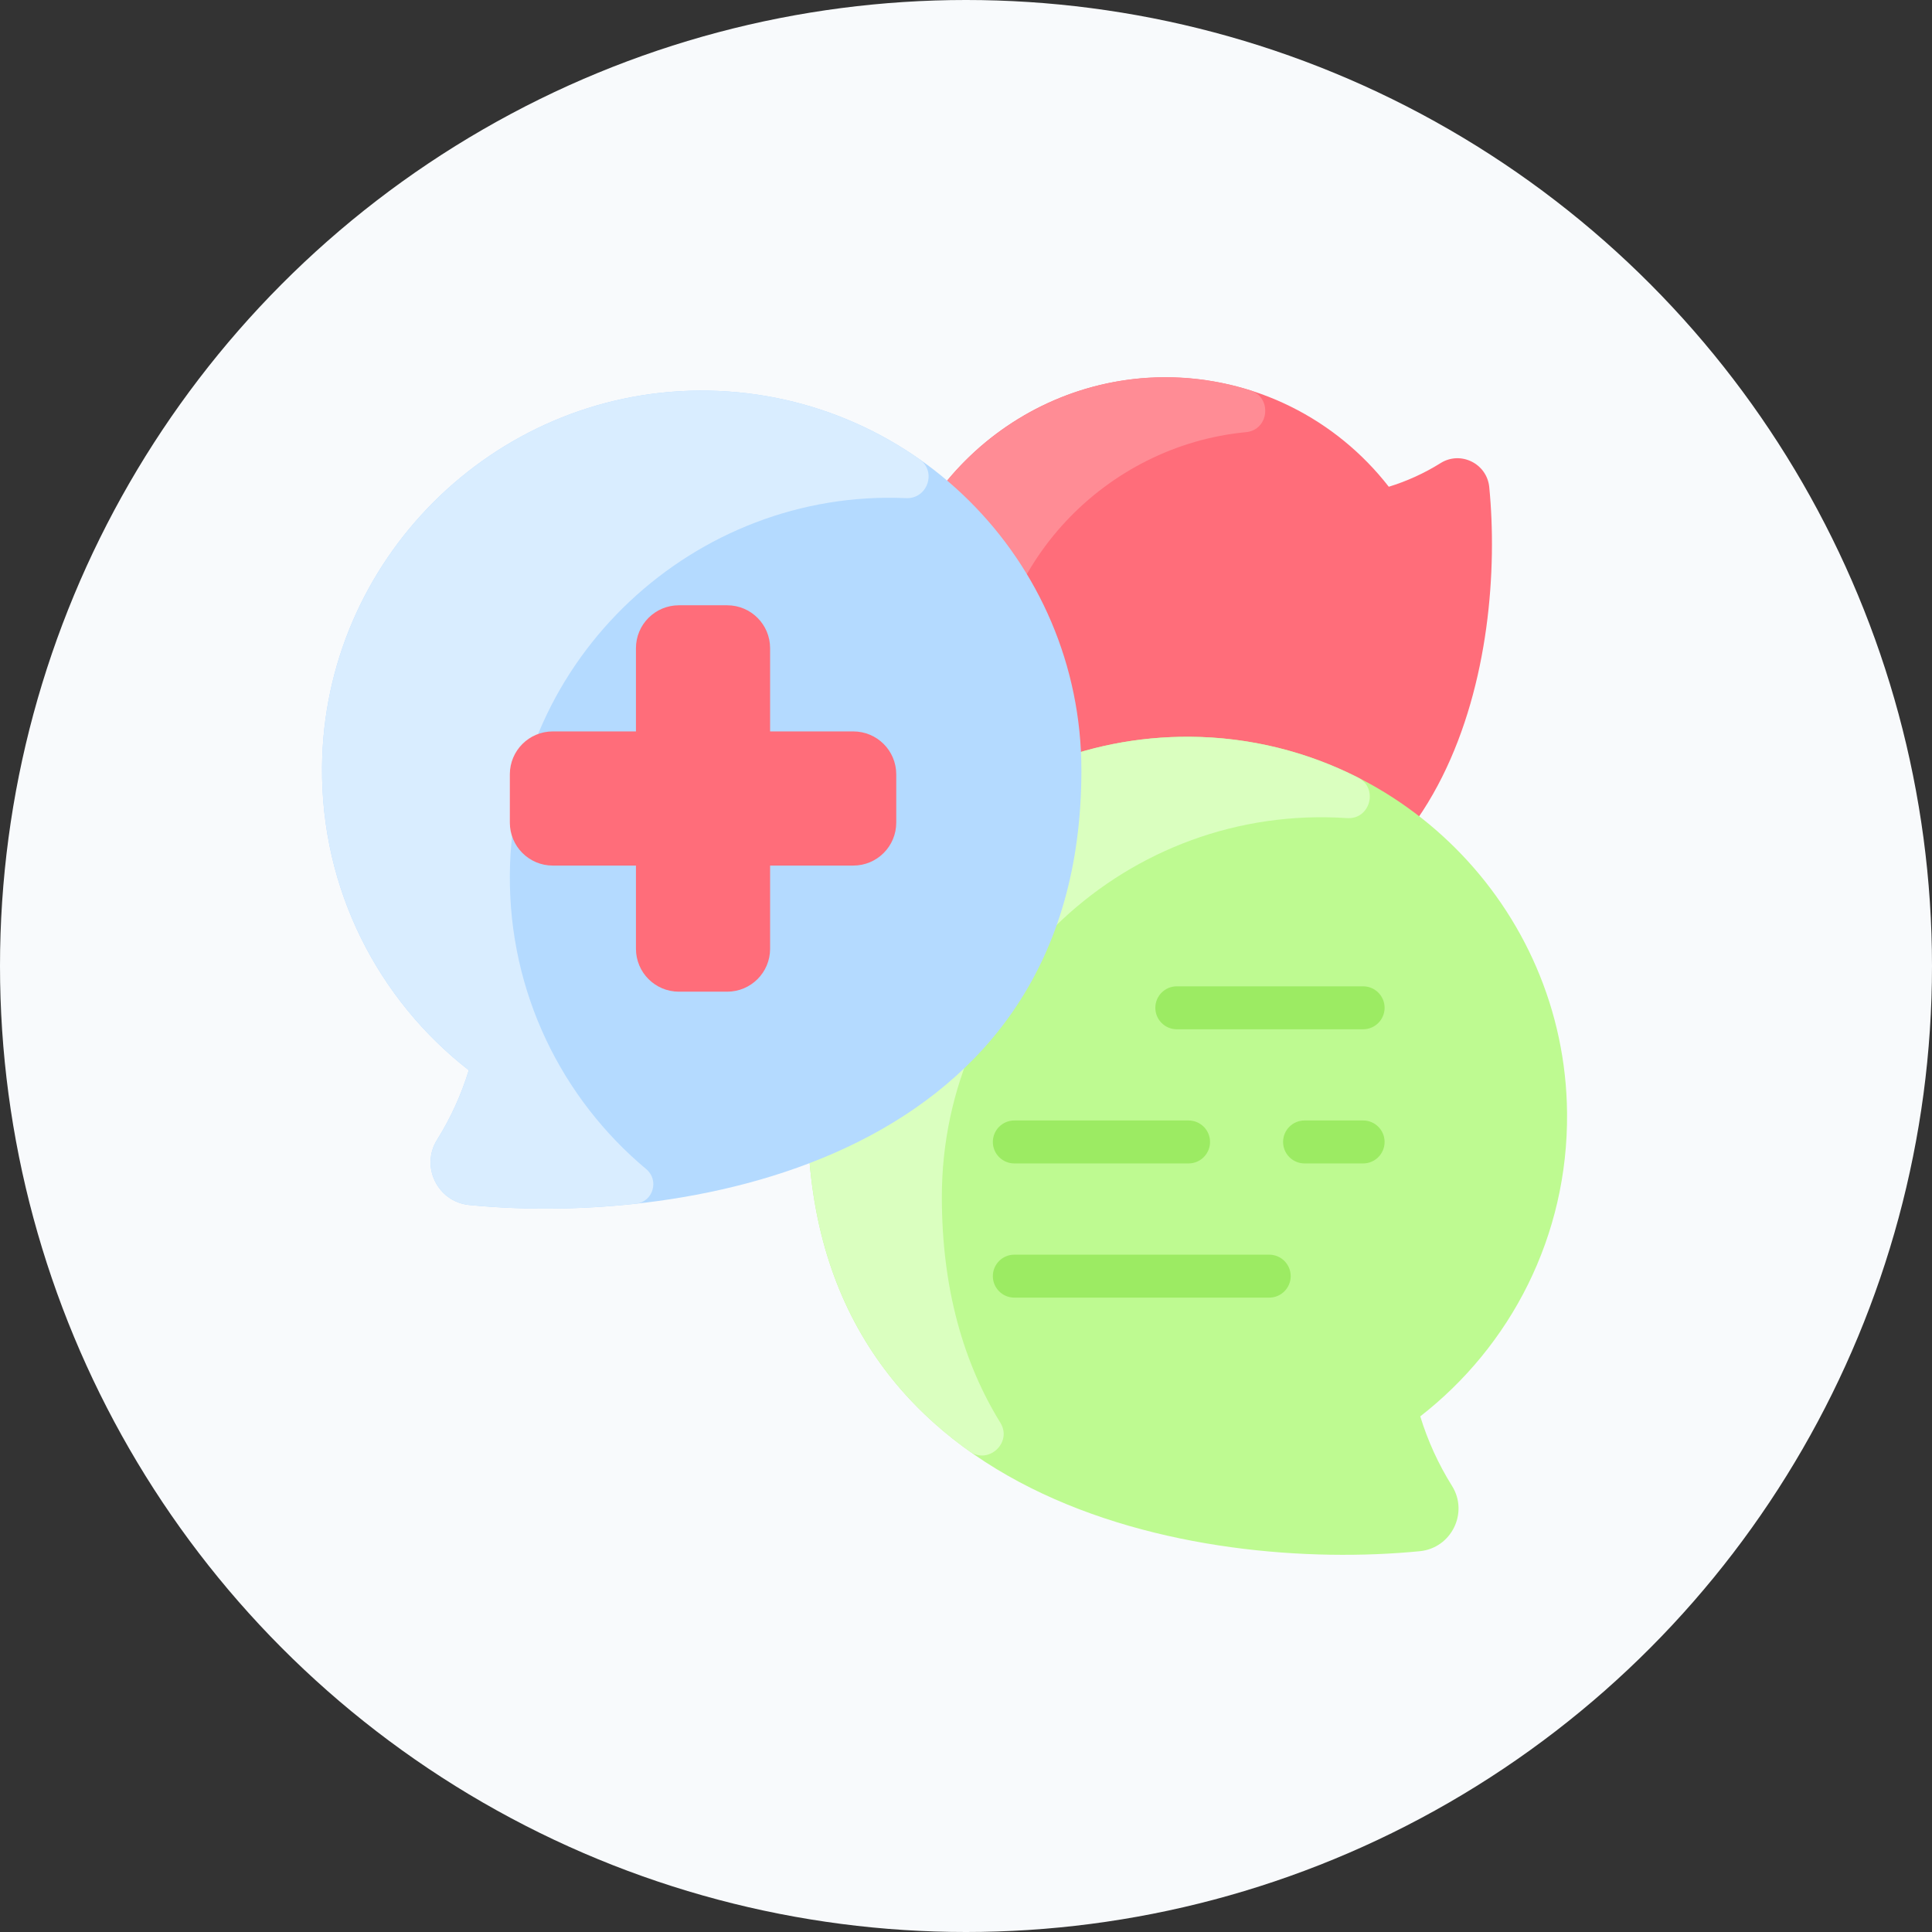 <svg width="48" height="48" viewBox="0 0 48 48" fill="none" xmlns="http://www.w3.org/2000/svg">
<rect x="0" y="0" width="48" height="48" fill="#333333" stroke="none"/>
<circle cx="24" cy="24" r="24" fill="#F8FAFC"/>
<g clip-path="url(#clip0_13865_57666)">
<path d="M37 12.101C37.402 16.195 36.16 23.433 28.953 23.433C25.053 23.433 21.896 20.259 21.924 16.353C21.951 12.533 25.067 9.41 28.887 9.375C31.171 9.355 33.206 10.423 34.504 12.093C34.951 11.956 35.384 11.76 35.792 11.505C36.289 11.194 36.942 11.517 37 12.101Z" fill="#FF6D7A"/>
<path d="M24.591 17.687C24.581 19.052 24.96 20.328 25.624 21.409C25.926 21.901 25.327 22.455 24.858 22.119C23.068 20.834 21.907 18.729 21.924 16.354C21.957 11.666 26.545 8.279 31.061 9.697C31.613 9.871 31.533 10.682 30.956 10.737C27.482 11.069 24.616 14.001 24.591 17.687Z" fill="#FF8C95"/>
<path d="M38.933 27.651C38.961 30.716 37.527 33.447 35.286 35.189C35.47 35.789 35.733 36.371 36.075 36.917C36.492 37.585 36.06 38.461 35.276 38.539C29.781 39.078 20.067 37.412 20.067 27.738C20.067 22.506 24.327 18.268 29.568 18.305C34.696 18.342 38.887 22.523 38.933 27.651Z" fill="#BEFA91"/>
<path d="M23.4 29.738C23.4 32.033 23.947 33.877 24.854 35.348C25.157 35.838 24.561 36.394 24.092 36.061C21.741 34.39 20.067 31.754 20.067 27.738C20.067 22.506 24.327 18.268 29.568 18.305C31.065 18.316 32.481 18.68 33.738 19.317C34.255 19.578 34.045 20.365 33.467 20.326C28.025 19.961 23.4 24.275 23.4 29.738Z" fill="#DAFFBF"/>
<path d="M31.534 32.239H25.2C24.906 32.239 24.667 32 24.667 31.705C24.667 31.411 24.906 31.172 25.2 31.172H31.534C31.828 31.172 32.067 31.411 32.067 31.705C32.067 32 31.828 32.239 31.534 32.239Z" fill="#9CEB63"/>
<path d="M33.867 28.905H32.411C32.116 28.905 31.878 28.666 31.878 28.371C31.878 28.077 32.116 27.838 32.411 27.838H33.867C34.161 27.838 34.4 28.077 34.4 28.371C34.4 28.666 34.161 28.905 33.867 28.905Z" fill="#9CEB63"/>
<path d="M29.53 28.905H25.2C24.906 28.905 24.667 28.666 24.667 28.371C24.667 28.077 24.906 27.838 25.2 27.838H29.53C29.824 27.838 30.063 28.077 30.063 28.371C30.063 28.666 29.824 28.905 29.53 28.905Z" fill="#9CEB63"/>
<path d="M33.867 25.572H29.237C28.942 25.572 28.704 25.333 28.704 25.038C28.704 24.744 28.942 24.505 29.237 24.505H33.867C34.161 24.505 34.4 24.744 34.4 25.038C34.4 25.333 34.161 25.572 33.867 25.572Z" fill="#9CEB63"/>
<path d="M17.365 9.704C12.237 9.741 8.047 13.922 8.001 19.05C7.973 22.115 9.407 24.847 11.647 26.589C11.463 27.188 11.201 27.77 10.859 28.317C10.441 28.984 10.874 29.861 11.658 29.938C17.153 30.477 26.867 28.811 26.867 19.138C26.867 13.905 22.607 9.668 17.365 9.704Z" fill="#B4DAFF"/>
<path d="M12.667 21.717C12.64 24.663 13.964 27.3 16.056 29.047C16.386 29.323 16.224 29.859 15.803 29.905C14.315 30.069 12.882 30.058 11.658 29.938C10.874 29.861 10.441 28.984 10.859 28.317C11.201 27.77 11.463 27.188 11.647 26.589C9.407 24.847 7.973 22.115 8.001 19.05C8.047 13.922 12.237 9.741 17.365 9.704C19.405 9.69 21.296 10.323 22.845 11.41C23.28 11.715 23.042 12.4 22.511 12.376C17.276 12.142 12.716 16.34 12.667 21.717Z" fill="#D9EDFF"/>
<path d="M22.267 19.238V20.438C22.267 21.027 21.79 21.505 21.2 21.505H19.133V23.572C19.133 24.161 18.656 24.638 18.067 24.638H16.867C16.277 24.638 15.8 24.161 15.8 23.572V21.505H13.733C13.144 21.505 12.667 21.027 12.667 20.438V19.238C12.667 18.649 13.144 18.172 13.733 18.172H15.8V16.105C15.8 15.515 16.277 15.038 16.867 15.038H18.067C18.656 15.038 19.133 15.515 19.133 16.105V18.172H21.2C21.79 18.172 22.267 18.649 22.267 19.238Z" fill="#FF6D7A"/>
</g>
<defs>
<clipPath id="clip0_13865_57666">
<rect width="30.933" height="30.933" fill="white" transform="translate(8 8.533)"/>
</clipPath>
</defs>
</svg>
